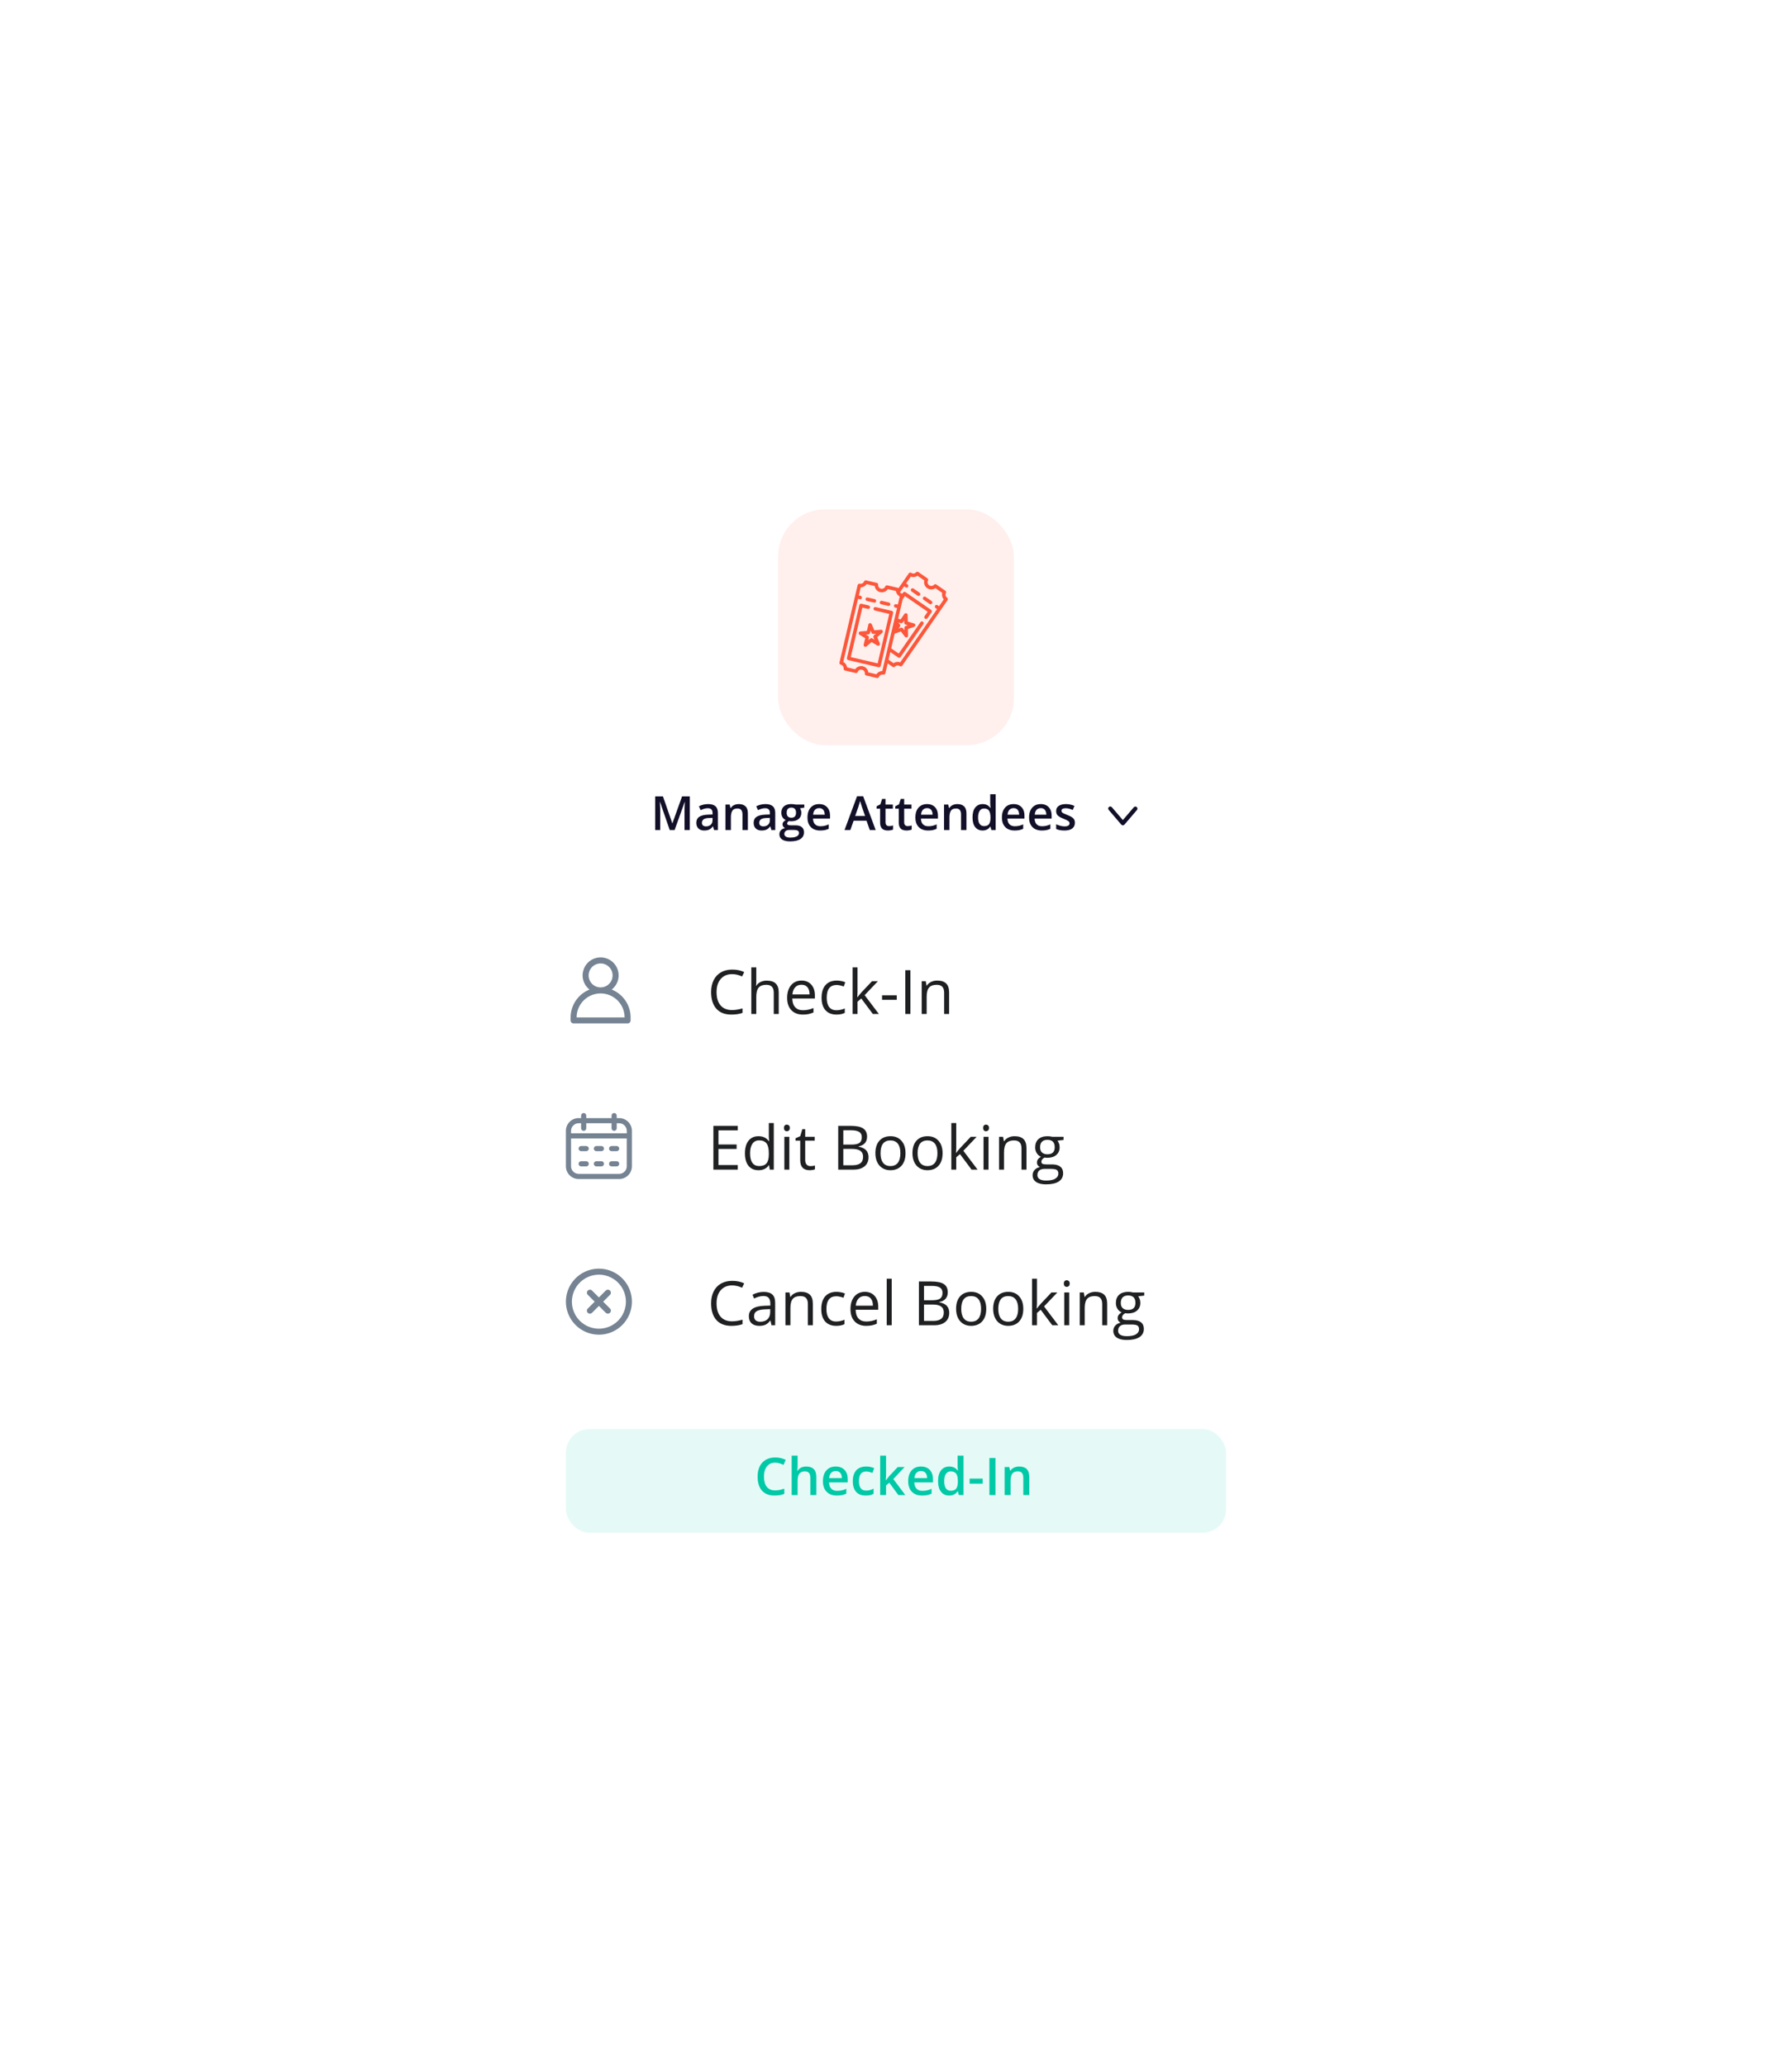 <svg width="380" height="438" viewBox="0 0 380 438" fill="none" xmlns="http://www.w3.org/2000/svg">
<g filter="url(#filter0_d_2327_1373)">
<rect x="90" y="90" width="200" height="258" fill="white"/>
</g>
<rect x="120" y="303" width="140" height="22" rx="5" fill="#E5FAF6"/>
<path d="M164.377 310.136C163.64 310.136 163.06 310.397 162.637 310.92C162.215 311.443 162.003 312.164 162.003 313.084C162.003 314.048 162.206 314.776 162.61 315.271C163.019 315.765 163.608 316.012 164.377 316.012C164.71 316.012 165.033 315.979 165.344 315.915C165.656 315.847 165.98 315.761 166.316 315.657V316.758C165.701 316.991 165.002 317.107 164.222 317.107C163.072 317.107 162.19 316.76 161.574 316.065C160.958 315.367 160.65 314.37 160.65 313.074C160.65 312.257 160.799 311.543 161.096 310.931C161.396 310.318 161.83 309.849 162.396 309.523C162.961 309.198 163.625 309.035 164.388 309.035C165.19 309.035 165.931 309.203 166.612 309.54L166.15 310.608C165.885 310.483 165.604 310.374 165.307 310.281C165.013 310.184 164.703 310.136 164.377 310.136ZM173.1 317H171.833V313.348C171.833 312.889 171.739 312.547 171.553 312.322C171.371 312.096 171.079 311.983 170.678 311.983C170.148 311.983 169.757 312.143 169.507 312.461C169.26 312.777 169.136 313.306 169.136 314.051V317H167.874V308.643H169.136V310.764C169.136 311.104 169.115 311.468 169.072 311.854H169.152C169.324 311.568 169.562 311.346 169.867 311.188C170.175 311.031 170.533 310.952 170.941 310.952C172.38 310.952 173.1 311.677 173.1 313.127V317ZM177.451 317.107C176.527 317.107 175.804 316.839 175.281 316.302C174.762 315.761 174.502 315.018 174.502 314.073C174.502 313.102 174.744 312.34 175.227 311.785C175.71 311.23 176.375 310.952 177.22 310.952C178.004 310.952 178.623 311.19 179.078 311.667C179.533 312.143 179.76 312.798 179.76 313.632V314.314H175.802C175.82 314.891 175.975 315.335 176.269 315.646C176.563 315.954 176.976 316.108 177.51 316.108C177.861 316.108 178.187 316.076 178.487 316.012C178.792 315.944 179.118 315.833 179.465 315.679V316.705C179.157 316.851 178.845 316.955 178.53 317.016C178.215 317.077 177.855 317.107 177.451 317.107ZM177.22 311.908C176.819 311.908 176.496 312.035 176.253 312.29C176.013 312.544 175.87 312.914 175.823 313.401H178.52C178.512 312.911 178.394 312.54 178.165 312.29C177.936 312.035 177.621 311.908 177.22 311.908ZM183.59 317.107C182.691 317.107 182.007 316.846 181.538 316.323C181.073 315.797 180.84 315.043 180.84 314.062C180.84 313.063 181.083 312.295 181.57 311.758C182.061 311.221 182.768 310.952 183.692 310.952C184.319 310.952 184.882 311.069 185.384 311.301L185.002 312.316C184.469 312.109 184.028 312.005 183.681 312.005C182.653 312.005 182.14 312.687 182.14 314.051C182.14 314.717 182.267 315.219 182.521 315.555C182.779 315.888 183.155 316.055 183.649 316.055C184.211 316.055 184.743 315.915 185.244 315.636V316.737C185.019 316.869 184.777 316.964 184.519 317.021C184.265 317.079 183.955 317.107 183.59 317.107ZM187.86 313.863L188.574 312.972L190.368 311.06H191.824L189.434 313.611L191.974 317H190.492L188.585 314.395L187.892 314.964V317H186.641V308.643H187.892V312.719L187.828 313.863H187.86ZM195.53 317.107C194.606 317.107 193.883 316.839 193.36 316.302C192.841 315.761 192.581 315.018 192.581 314.073C192.581 313.102 192.823 312.34 193.306 311.785C193.79 311.23 194.454 310.952 195.299 310.952C196.083 310.952 196.702 311.19 197.157 311.667C197.612 312.143 197.839 312.798 197.839 313.632V314.314H193.881C193.899 314.891 194.055 315.335 194.348 315.646C194.642 315.954 195.055 316.108 195.589 316.108C195.94 316.108 196.266 316.076 196.566 316.012C196.871 315.944 197.197 315.833 197.544 315.679V316.705C197.236 316.851 196.924 316.955 196.609 317.016C196.294 317.077 195.934 317.107 195.53 317.107ZM195.299 311.908C194.898 311.908 194.576 312.035 194.332 312.29C194.092 312.544 193.949 312.914 193.902 313.401H196.599C196.591 312.911 196.473 312.54 196.244 312.29C196.015 312.035 195.7 311.908 195.299 311.908ZM201.277 317.107C200.536 317.107 199.957 316.839 199.542 316.302C199.127 315.765 198.919 315.011 198.919 314.041C198.919 313.067 199.128 312.309 199.547 311.769C199.97 311.224 200.554 310.952 201.298 310.952C202.079 310.952 202.673 311.24 203.082 311.817H203.146C203.085 311.391 203.055 311.054 203.055 310.807V308.643H204.322V317H203.334L203.114 316.221H203.055C202.65 316.812 202.057 317.107 201.277 317.107ZM201.615 316.087C202.134 316.087 202.512 315.942 202.749 315.652C202.985 315.358 203.107 314.884 203.114 314.229V314.051C203.114 313.303 202.992 312.771 202.749 312.456C202.505 312.141 202.124 311.983 201.604 311.983C201.16 311.983 200.819 312.164 200.579 312.526C200.339 312.884 200.219 313.396 200.219 314.062C200.219 314.721 200.335 315.224 200.568 315.571C200.801 315.915 201.15 316.087 201.615 316.087ZM205.611 314.588V313.514H208.372V314.588H205.611ZM209.806 317V309.147H211.09V317H209.806ZM218.26 317H216.993V313.348C216.993 312.889 216.9 312.547 216.713 312.322C216.531 312.096 216.239 311.983 215.838 311.983C215.304 311.983 214.914 312.141 214.667 312.456C214.42 312.771 214.296 313.299 214.296 314.041V317H213.034V311.06H214.022L214.2 311.838H214.264C214.443 311.556 214.697 311.337 215.027 311.183C215.356 311.029 215.722 310.952 216.123 310.952C217.548 310.952 218.26 311.677 218.26 313.127V317Z" fill="#00C9A7"/>
<path d="M155.25 272.551C154.23 272.551 153.424 272.892 152.831 273.573C152.243 274.25 151.949 275.179 151.949 276.36C151.949 277.574 152.232 278.514 152.799 279.178C153.371 279.838 154.183 280.168 155.237 280.168C155.884 280.168 156.623 280.052 157.452 279.819V280.765C156.809 281.006 156.015 281.127 155.072 281.127C153.705 281.127 152.649 280.712 151.904 279.883C151.164 279.053 150.793 277.875 150.793 276.347C150.793 275.391 150.971 274.553 151.327 273.833C151.686 273.114 152.203 272.56 152.875 272.17C153.553 271.781 154.348 271.586 155.262 271.586C156.236 271.586 157.086 271.764 157.814 272.12L157.357 273.046C156.654 272.716 155.952 272.551 155.25 272.551ZM163.597 281L163.387 280.01H163.336C162.989 280.446 162.642 280.742 162.295 280.898C161.953 281.051 161.523 281.127 161.007 281.127C160.317 281.127 159.775 280.949 159.382 280.594C158.993 280.238 158.798 279.733 158.798 279.077C158.798 277.672 159.921 276.935 162.168 276.868L163.349 276.83V276.398C163.349 275.852 163.231 275.45 162.994 275.192C162.761 274.93 162.386 274.798 161.87 274.798C161.29 274.798 160.634 274.976 159.902 275.332L159.579 274.525C159.921 274.339 160.296 274.193 160.702 274.087C161.113 273.982 161.523 273.929 161.934 273.929C162.763 273.929 163.377 274.113 163.774 274.481C164.176 274.849 164.377 275.439 164.377 276.252V281H163.597ZM161.216 280.257C161.872 280.257 162.386 280.077 162.759 279.718C163.135 279.358 163.324 278.854 163.324 278.207V277.579L162.27 277.623C161.432 277.653 160.827 277.784 160.455 278.017C160.086 278.245 159.902 278.603 159.902 279.089C159.902 279.47 160.017 279.76 160.245 279.959C160.478 280.158 160.802 280.257 161.216 280.257ZM171.315 281V276.5C171.315 275.932 171.186 275.509 170.928 275.23C170.67 274.951 170.266 274.811 169.716 274.811C168.988 274.811 168.455 275.008 168.116 275.401C167.778 275.795 167.608 276.444 167.608 277.35V281H166.555V274.043H167.412L167.583 274.995H167.634C167.85 274.652 168.152 274.388 168.542 274.202C168.931 274.011 169.365 273.916 169.843 273.916C170.681 273.916 171.311 274.119 171.734 274.525C172.158 274.927 172.369 275.573 172.369 276.461V281H171.315ZM177.32 281.127C176.313 281.127 175.532 280.818 174.978 280.2C174.428 279.578 174.153 278.7 174.153 277.566C174.153 276.402 174.432 275.503 174.991 274.868C175.554 274.233 176.353 273.916 177.39 273.916C177.724 273.916 178.059 273.952 178.393 274.024C178.727 274.096 178.99 274.181 179.18 274.278L178.856 275.173C178.624 275.08 178.37 275.004 178.095 274.944C177.82 274.881 177.576 274.849 177.365 274.849C175.951 274.849 175.245 275.75 175.245 277.553C175.245 278.408 175.416 279.064 175.759 279.521C176.106 279.978 176.618 280.207 177.295 280.207C177.875 280.207 178.469 280.082 179.079 279.832V280.765C178.613 281.006 178.027 281.127 177.32 281.127ZM183.674 281.127C182.646 281.127 181.833 280.814 181.237 280.188C180.644 279.561 180.348 278.692 180.348 277.579C180.348 276.457 180.623 275.566 181.173 274.906C181.728 274.246 182.47 273.916 183.401 273.916C184.273 273.916 184.963 274.204 185.471 274.779C185.979 275.351 186.232 276.106 186.232 277.045V277.712H181.44C181.461 278.529 181.666 279.149 182.056 279.572C182.449 279.995 183.001 280.207 183.712 280.207C184.461 280.207 185.202 280.05 185.934 279.737V280.676C185.562 280.837 185.208 280.951 184.874 281.019C184.544 281.091 184.144 281.127 183.674 281.127ZM183.389 274.798C182.83 274.798 182.384 274.98 182.049 275.344C181.719 275.708 181.525 276.212 181.465 276.855H185.103C185.103 276.191 184.954 275.683 184.658 275.332C184.362 274.976 183.939 274.798 183.389 274.798ZM189.089 281H188.035V271.123H189.089V281ZM194.859 271.72H197.48C198.712 271.72 199.603 271.904 200.153 272.272C200.703 272.64 200.978 273.222 200.978 274.018C200.978 274.568 200.824 275.023 200.515 275.382C200.21 275.738 199.764 275.968 199.175 276.074V276.138C200.584 276.379 201.289 277.119 201.289 278.359C201.289 279.189 201.008 279.836 200.445 280.302C199.886 280.767 199.103 281 198.096 281H194.859V271.72ZM195.938 275.693H197.715C198.477 275.693 199.025 275.575 199.359 275.338C199.694 275.097 199.861 274.693 199.861 274.125C199.861 273.605 199.675 273.23 199.302 273.002C198.93 272.769 198.337 272.653 197.525 272.653H195.938V275.693ZM195.938 276.607V280.08H197.874C198.623 280.08 199.186 279.936 199.562 279.648C199.943 279.356 200.134 278.901 200.134 278.283C200.134 277.708 199.939 277.285 199.55 277.014C199.165 276.743 198.576 276.607 197.785 276.607H195.938ZM209.135 277.515C209.135 278.649 208.849 279.536 208.278 280.175C207.707 280.81 206.917 281.127 205.91 281.127C205.288 281.127 204.736 280.981 204.253 280.689C203.771 280.397 203.399 279.978 203.136 279.432C202.874 278.886 202.743 278.247 202.743 277.515C202.743 276.381 203.026 275.499 203.593 274.868C204.16 274.233 204.947 273.916 205.955 273.916C206.928 273.916 207.7 274.24 208.271 274.887C208.847 275.535 209.135 276.411 209.135 277.515ZM203.834 277.515C203.834 278.404 204.012 279.081 204.368 279.546C204.723 280.012 205.246 280.245 205.936 280.245C206.625 280.245 207.148 280.014 207.503 279.553C207.863 279.087 208.043 278.408 208.043 277.515C208.043 276.631 207.863 275.96 207.503 275.503C207.148 275.042 206.621 274.811 205.923 274.811C205.233 274.811 204.713 275.037 204.361 275.49C204.01 275.943 203.834 276.618 203.834 277.515ZM216.993 277.515C216.993 278.649 216.708 279.536 216.136 280.175C215.565 280.81 214.776 281.127 213.769 281.127C213.146 281.127 212.594 280.981 212.112 280.689C211.629 280.397 211.257 279.978 210.995 279.432C210.732 278.886 210.601 278.247 210.601 277.515C210.601 276.381 210.885 275.499 211.452 274.868C212.019 274.233 212.806 273.916 213.813 273.916C214.786 273.916 215.559 274.24 216.13 274.887C216.705 275.535 216.993 276.411 216.993 277.515ZM211.693 277.515C211.693 278.404 211.871 279.081 212.226 279.546C212.582 280.012 213.104 280.245 213.794 280.245C214.484 280.245 215.006 280.014 215.362 279.553C215.722 279.087 215.901 278.408 215.901 277.515C215.901 276.631 215.722 275.96 215.362 275.503C215.006 275.042 214.479 274.811 213.781 274.811C213.091 274.811 212.571 275.037 212.22 275.49C211.868 275.943 211.693 276.618 211.693 277.515ZM219.888 277.439C220.07 277.181 220.347 276.842 220.719 276.423L222.966 274.043H224.217L221.398 277.007L224.414 281H223.138L220.681 277.712L219.888 278.397V281H218.847V271.123H219.888V276.36C219.888 276.593 219.871 276.952 219.837 277.439H219.888ZM226.73 281H225.677V274.043H226.73V281ZM225.588 272.158C225.588 271.917 225.647 271.741 225.766 271.631C225.884 271.517 226.032 271.459 226.21 271.459C226.379 271.459 226.525 271.517 226.648 271.631C226.771 271.745 226.832 271.921 226.832 272.158C226.832 272.395 226.771 272.572 226.648 272.691C226.525 272.805 226.379 272.862 226.21 272.862C226.032 272.862 225.884 272.805 225.766 272.691C225.647 272.572 225.588 272.395 225.588 272.158ZM233.726 281V276.5C233.726 275.932 233.597 275.509 233.338 275.23C233.08 274.951 232.676 274.811 232.126 274.811C231.398 274.811 230.865 275.008 230.526 275.401C230.188 275.795 230.019 276.444 230.019 277.35V281H228.965V274.043H229.822L229.993 274.995H230.044C230.26 274.652 230.562 274.388 230.952 274.202C231.341 274.011 231.775 273.916 232.253 273.916C233.091 273.916 233.721 274.119 234.145 274.525C234.568 274.927 234.779 275.573 234.779 276.461V281H233.726ZM242.644 274.043V274.709L241.355 274.862C241.474 275.01 241.58 275.205 241.673 275.446C241.766 275.683 241.812 275.951 241.812 276.252C241.812 276.933 241.58 277.477 241.114 277.883C240.649 278.29 240.01 278.493 239.197 278.493C238.99 278.493 238.795 278.476 238.613 278.442C238.165 278.679 237.94 278.977 237.94 279.337C237.94 279.527 238.019 279.669 238.175 279.762C238.332 279.851 238.601 279.896 238.981 279.896H240.213C240.966 279.896 241.544 280.054 241.946 280.372C242.352 280.689 242.555 281.15 242.555 281.755C242.555 282.526 242.246 283.112 241.628 283.514C241.011 283.92 240.109 284.123 238.924 284.123C238.014 284.123 237.312 283.954 236.817 283.615C236.326 283.277 236.081 282.799 236.081 282.181C236.081 281.757 236.216 281.391 236.487 281.083C236.758 280.774 237.139 280.564 237.629 280.454C237.452 280.374 237.301 280.249 237.179 280.08C237.06 279.91 237.001 279.714 237.001 279.489C237.001 279.235 237.069 279.013 237.204 278.823C237.34 278.632 237.553 278.448 237.845 278.271C237.486 278.122 237.191 277.871 236.963 277.515C236.739 277.16 236.626 276.753 236.626 276.296C236.626 275.535 236.855 274.949 237.312 274.538C237.769 274.123 238.417 273.916 239.254 273.916C239.618 273.916 239.946 273.958 240.238 274.043H242.644ZM237.096 282.168C237.096 282.545 237.255 282.83 237.572 283.025C237.89 283.22 238.345 283.317 238.937 283.317C239.821 283.317 240.475 283.184 240.898 282.917C241.326 282.655 241.54 282.297 241.54 281.844C241.54 281.468 241.423 281.205 241.19 281.057C240.958 280.913 240.52 280.841 239.876 280.841H238.613C238.135 280.841 237.763 280.956 237.496 281.184C237.229 281.413 237.096 281.741 237.096 282.168ZM237.667 276.271C237.667 276.758 237.805 277.126 238.08 277.375C238.355 277.625 238.738 277.75 239.229 277.75C240.257 277.75 240.771 277.251 240.771 276.252C240.771 275.207 240.251 274.684 239.21 274.684C238.715 274.684 238.334 274.817 238.067 275.084C237.801 275.351 237.667 275.746 237.667 276.271Z" fill="#1E2022"/>
<path d="M127 283C128.384 283 129.738 282.589 130.889 281.82C132.04 281.051 132.937 279.958 133.467 278.679C133.997 277.4 134.136 275.992 133.865 274.634C133.595 273.277 132.929 272.029 131.95 271.05C130.971 270.071 129.723 269.405 128.366 269.135C127.008 268.864 125.6 269.003 124.321 269.533C123.042 270.063 121.949 270.96 121.18 272.111C120.411 273.262 120 274.616 120 276C120.002 277.856 120.74 279.635 122.053 280.947C123.365 282.26 125.144 282.998 127 283ZM127 270.273C128.133 270.273 129.24 270.609 130.182 271.238C131.124 271.867 131.858 272.762 132.291 273.808C132.725 274.855 132.838 276.006 132.617 277.117C132.396 278.228 131.851 279.249 131.05 280.05C130.249 280.851 129.228 281.396 128.117 281.617C127.006 281.838 125.855 281.725 124.808 281.291C123.762 280.858 122.867 280.124 122.238 279.182C121.609 278.24 121.273 277.133 121.273 276C121.274 274.482 121.878 273.026 122.952 271.952C124.026 270.878 125.482 270.274 127 270.273Z" fill="#758393"/>
<path d="M124.641 278.36C124.76 278.479 124.922 278.546 125.091 278.546C125.26 278.546 125.421 278.479 125.541 278.36L127 276.9L128.459 278.36C128.579 278.475 128.74 278.54 128.907 278.538C129.074 278.537 129.233 278.47 129.351 278.352C129.469 278.234 129.536 278.074 129.538 277.907C129.539 277.74 129.475 277.58 129.359 277.46L127.9 276.001L129.359 274.541C129.475 274.421 129.539 274.261 129.538 274.094C129.536 273.927 129.469 273.767 129.351 273.649C129.233 273.531 129.074 273.464 128.907 273.463C128.74 273.461 128.579 273.526 128.459 273.642L127 275.101L125.541 273.642C125.421 273.526 125.26 273.461 125.093 273.463C124.926 273.464 124.767 273.531 124.649 273.649C124.531 273.767 124.464 273.927 124.462 274.094C124.461 274.261 124.525 274.421 124.641 274.541L126.1 276.001L124.641 277.46C124.522 277.579 124.455 277.741 124.455 277.91C124.455 278.078 124.522 278.24 124.641 278.36Z" fill="#758393"/>
<path d="M156.449 248H151.276V238.72H156.449V239.678H152.355V242.668H156.202V243.62H152.355V247.035H156.449V248ZM163.089 247.067H163.032C162.545 247.774 161.817 248.127 160.848 248.127C159.938 248.127 159.229 247.816 158.722 247.194C158.218 246.572 157.966 245.687 157.966 244.541C157.966 243.394 158.22 242.503 158.728 241.868C159.236 241.233 159.943 240.916 160.848 240.916C161.792 240.916 162.515 241.259 163.019 241.944H163.102L163.057 241.443L163.032 240.954V238.123H164.085V248H163.229L163.089 247.067ZM160.981 247.245C161.701 247.245 162.221 247.05 162.543 246.661C162.869 246.267 163.032 245.634 163.032 244.763V244.541C163.032 243.555 162.867 242.852 162.537 242.433C162.211 242.01 161.688 241.798 160.969 241.798C160.351 241.798 159.877 242.04 159.547 242.522C159.221 243 159.058 243.677 159.058 244.553C159.058 245.442 159.221 246.113 159.547 246.565C159.873 247.018 160.351 247.245 160.981 247.245ZM167.38 248H166.326V241.043H167.38V248ZM166.237 239.158C166.237 238.917 166.297 238.741 166.415 238.631C166.534 238.517 166.682 238.459 166.859 238.459C167.029 238.459 167.175 238.517 167.297 238.631C167.42 238.745 167.481 238.921 167.481 239.158C167.481 239.395 167.42 239.572 167.297 239.691C167.175 239.805 167.029 239.862 166.859 239.862C166.682 239.862 166.534 239.805 166.415 239.691C166.297 239.572 166.237 239.395 166.237 239.158ZM171.861 247.257C172.048 247.257 172.227 247.245 172.401 247.219C172.574 247.19 172.712 247.16 172.813 247.13V247.937C172.699 247.992 172.53 248.036 172.306 248.07C172.086 248.108 171.887 248.127 171.709 248.127C170.363 248.127 169.69 247.418 169.69 246V241.862H168.694V241.354L169.69 240.916L170.135 239.431H170.744V241.043H172.763V241.862H170.744V245.956C170.744 246.375 170.844 246.697 171.042 246.921C171.241 247.145 171.514 247.257 171.861 247.257ZM177.746 238.72H180.367C181.599 238.72 182.489 238.904 183.04 239.272C183.59 239.64 183.865 240.222 183.865 241.018C183.865 241.568 183.71 242.023 183.401 242.382C183.097 242.738 182.65 242.968 182.062 243.074V243.138C183.471 243.379 184.176 244.119 184.176 245.359C184.176 246.189 183.894 246.836 183.332 247.302C182.773 247.767 181.99 248 180.983 248H177.746V238.72ZM178.825 242.693H180.602C181.364 242.693 181.912 242.575 182.246 242.338C182.58 242.097 182.748 241.693 182.748 241.125C182.748 240.605 182.561 240.23 182.189 240.002C181.817 239.769 181.224 239.653 180.412 239.653H178.825V242.693ZM178.825 243.607V247.08H180.761C181.51 247.08 182.073 246.936 182.449 246.648C182.83 246.356 183.021 245.901 183.021 245.283C183.021 244.708 182.826 244.285 182.437 244.014C182.051 243.743 181.463 243.607 180.672 243.607H178.825ZM192.021 244.515C192.021 245.649 191.736 246.536 191.165 247.175C190.593 247.81 189.804 248.127 188.797 248.127C188.175 248.127 187.623 247.981 187.14 247.689C186.658 247.397 186.285 246.978 186.023 246.432C185.761 245.886 185.629 245.247 185.629 244.515C185.629 243.381 185.913 242.499 186.48 241.868C187.047 241.233 187.834 240.916 188.841 240.916C189.815 240.916 190.587 241.24 191.158 241.887C191.734 242.535 192.021 243.411 192.021 244.515ZM186.721 244.515C186.721 245.404 186.899 246.081 187.254 246.546C187.61 247.012 188.132 247.245 188.822 247.245C189.512 247.245 190.035 247.014 190.39 246.553C190.75 246.087 190.93 245.408 190.93 244.515C190.93 243.631 190.75 242.96 190.39 242.503C190.035 242.042 189.508 241.811 188.81 241.811C188.12 241.811 187.599 242.037 187.248 242.49C186.897 242.943 186.721 243.618 186.721 244.515ZM199.88 244.515C199.88 245.649 199.594 246.536 199.023 247.175C198.452 247.81 197.662 248.127 196.655 248.127C196.033 248.127 195.481 247.981 194.999 247.689C194.516 247.397 194.144 246.978 193.881 246.432C193.619 245.886 193.488 245.247 193.488 244.515C193.488 243.381 193.771 242.499 194.338 241.868C194.905 241.233 195.693 240.916 196.7 240.916C197.673 240.916 198.445 241.24 199.017 241.887C199.592 242.535 199.88 243.411 199.88 244.515ZM194.58 244.515C194.58 245.404 194.757 246.081 195.113 246.546C195.468 247.012 195.991 247.245 196.681 247.245C197.37 247.245 197.893 247.014 198.249 246.553C198.608 246.087 198.788 245.408 198.788 244.515C198.788 243.631 198.608 242.96 198.249 242.503C197.893 242.042 197.366 241.811 196.668 241.811C195.978 241.811 195.458 242.037 195.106 242.49C194.755 242.943 194.58 243.618 194.58 244.515ZM202.774 244.439C202.956 244.181 203.234 243.842 203.606 243.423L205.853 241.043H207.104L204.285 244.007L207.3 248H206.024L203.568 244.712L202.774 245.397V248H201.733V238.123H202.774V243.36C202.774 243.593 202.757 243.952 202.724 244.439H202.774ZM209.617 248H208.563V241.043H209.617V248ZM208.475 239.158C208.475 238.917 208.534 238.741 208.652 238.631C208.771 238.517 208.919 238.459 209.097 238.459C209.266 238.459 209.412 238.517 209.535 238.631C209.657 238.745 209.719 238.921 209.719 239.158C209.719 239.395 209.657 239.572 209.535 239.691C209.412 239.805 209.266 239.862 209.097 239.862C208.919 239.862 208.771 239.805 208.652 239.691C208.534 239.572 208.475 239.395 208.475 239.158ZM216.612 248V243.5C216.612 242.932 216.483 242.509 216.225 242.23C215.967 241.951 215.563 241.811 215.013 241.811C214.285 241.811 213.752 242.008 213.413 242.401C213.075 242.795 212.905 243.444 212.905 244.35V248H211.852V241.043H212.708L212.88 241.995H212.931C213.146 241.652 213.449 241.388 213.838 241.202C214.228 241.011 214.661 240.916 215.14 240.916C215.978 240.916 216.608 241.119 217.031 241.525C217.454 241.927 217.666 242.573 217.666 243.461V248H216.612ZM225.531 241.043V241.709L224.242 241.862C224.361 242.01 224.466 242.205 224.56 242.446C224.653 242.683 224.699 242.951 224.699 243.252C224.699 243.933 224.466 244.477 224.001 244.883C223.535 245.29 222.896 245.493 222.084 245.493C221.877 245.493 221.682 245.476 221.5 245.442C221.051 245.679 220.827 245.977 220.827 246.337C220.827 246.527 220.905 246.669 221.062 246.762C221.219 246.851 221.487 246.896 221.868 246.896H223.1C223.853 246.896 224.431 247.054 224.833 247.372C225.239 247.689 225.442 248.15 225.442 248.755C225.442 249.526 225.133 250.112 224.515 250.514C223.897 250.92 222.996 251.123 221.811 251.123C220.901 251.123 220.199 250.954 219.704 250.615C219.213 250.277 218.967 249.799 218.967 249.181C218.967 248.757 219.103 248.391 219.374 248.083C219.644 247.774 220.025 247.564 220.516 247.454C220.338 247.374 220.188 247.249 220.065 247.08C219.947 246.91 219.888 246.714 219.888 246.489C219.888 246.235 219.955 246.013 220.091 245.823C220.226 245.632 220.44 245.448 220.732 245.271C220.372 245.122 220.078 244.871 219.85 244.515C219.625 244.16 219.513 243.753 219.513 243.296C219.513 242.535 219.742 241.949 220.199 241.538C220.656 241.123 221.303 240.916 222.141 240.916C222.505 240.916 222.833 240.958 223.125 241.043H225.531ZM219.983 249.168C219.983 249.545 220.142 249.83 220.459 250.025C220.776 250.22 221.231 250.317 221.824 250.317C222.708 250.317 223.362 250.184 223.785 249.917C224.213 249.655 224.426 249.297 224.426 248.844C224.426 248.468 224.31 248.205 224.077 248.057C223.844 247.913 223.406 247.841 222.763 247.841H221.5C221.022 247.841 220.649 247.956 220.383 248.184C220.116 248.413 219.983 248.741 219.983 249.168ZM220.554 243.271C220.554 243.758 220.692 244.126 220.967 244.375C221.242 244.625 221.625 244.75 222.116 244.75C223.144 244.75 223.658 244.251 223.658 243.252C223.658 242.207 223.138 241.684 222.097 241.684C221.602 241.684 221.221 241.817 220.954 242.084C220.688 242.351 220.554 242.746 220.554 243.271Z" fill="#1E2022"/>
<path d="M131.297 237.075H130.775V236.547C130.775 236.245 130.53 236 130.228 236C129.926 236 129.682 236.245 129.682 236.547V237.075H124.318V236.547C124.318 236.245 124.074 236 123.772 236C123.47 236 123.225 236.245 123.225 236.547V237.075H122.703C121.213 237.075 120 238.288 120 239.778V247.291C120 248.781 121.213 249.994 122.703 249.994H131.297C132.787 249.994 134 248.781 134 247.291V239.778C134 238.288 132.787 237.075 131.297 237.075ZM122.703 238.168H123.225V239.234C123.225 239.536 123.47 239.781 123.772 239.781C124.074 239.781 124.318 239.536 124.318 239.234V238.168H129.682V239.234C129.682 239.536 129.926 239.781 130.228 239.781C130.53 239.781 130.775 239.536 130.775 239.234V238.168H131.297C132.185 238.168 132.907 238.89 132.907 239.778V240.3H121.093V239.778C121.093 238.89 121.815 238.168 122.703 238.168ZM131.297 248.901H122.703C121.815 248.901 121.093 248.178 121.093 247.291V241.393H132.907V247.291C132.907 248.178 132.185 248.901 131.297 248.901ZM124.856 243.544C124.856 243.845 124.611 244.09 124.309 244.09H123.234C122.932 244.09 122.688 243.845 122.688 243.544C122.688 243.242 122.932 242.997 123.234 242.997H124.309C124.611 242.997 124.856 243.242 124.856 243.544ZM131.312 243.544C131.312 243.845 131.068 244.09 130.766 244.09H129.691C129.389 244.09 129.144 243.845 129.144 243.544C129.144 243.242 129.389 242.997 129.691 242.997H130.766C131.068 242.997 131.312 243.242 131.312 243.544ZM128.081 243.544C128.081 243.845 127.836 244.09 127.534 244.09H126.459C126.157 244.09 125.913 243.845 125.913 243.544C125.913 243.242 126.157 242.997 126.459 242.997H127.534C127.836 242.997 128.081 243.242 128.081 243.544ZM124.856 246.769C124.856 247.071 124.611 247.315 124.309 247.315H123.234C122.932 247.315 122.688 247.071 122.688 246.769C122.688 246.467 122.932 246.222 123.234 246.222H124.309C124.611 246.222 124.856 246.467 124.856 246.769ZM131.312 246.769C131.312 247.071 131.068 247.315 130.766 247.315H129.691C129.389 247.315 129.144 247.071 129.144 246.769C129.144 246.467 129.389 246.222 129.691 246.222H130.766C131.068 246.222 131.312 246.467 131.312 246.769ZM128.081 246.769C128.081 247.071 127.836 247.315 127.534 247.315H126.459C126.157 247.315 125.913 247.071 125.913 246.769C125.913 246.467 126.157 246.222 126.459 246.222H127.534C127.836 246.222 128.081 246.467 128.081 246.769Z" fill="#758393"/>
<path d="M155.25 206.551C154.23 206.551 153.424 206.892 152.831 207.573C152.243 208.25 151.949 209.179 151.949 210.36C151.949 211.574 152.232 212.514 152.799 213.178C153.371 213.838 154.183 214.168 155.237 214.168C155.884 214.168 156.623 214.052 157.452 213.819V214.765C156.809 215.006 156.015 215.127 155.072 215.127C153.705 215.127 152.649 214.712 151.904 213.883C151.164 213.053 150.793 211.875 150.793 210.347C150.793 209.391 150.971 208.553 151.327 207.833C151.686 207.114 152.203 206.56 152.875 206.17C153.553 205.781 154.348 205.586 155.262 205.586C156.236 205.586 157.086 205.764 157.814 206.12L157.357 207.046C156.654 206.716 155.952 206.551 155.25 206.551ZM164.079 215V210.5C164.079 209.932 163.95 209.509 163.692 209.23C163.434 208.951 163.03 208.811 162.479 208.811C161.747 208.811 161.212 209.01 160.874 209.408C160.539 209.806 160.372 210.457 160.372 211.363V215H159.318V205.123H160.372V208.113C160.372 208.472 160.355 208.771 160.321 209.008H160.385C160.592 208.674 160.886 208.411 161.267 208.221C161.652 208.026 162.09 207.929 162.581 207.929C163.432 207.929 164.069 208.132 164.492 208.538C164.919 208.94 165.133 209.581 165.133 210.461V215H164.079ZM170.243 215.127C169.214 215.127 168.402 214.814 167.805 214.188C167.213 213.561 166.917 212.692 166.917 211.579C166.917 210.457 167.192 209.566 167.742 208.906C168.296 208.246 169.039 207.916 169.97 207.916C170.841 207.916 171.531 208.204 172.039 208.779C172.547 209.351 172.801 210.106 172.801 211.045V211.712H168.008C168.029 212.529 168.235 213.149 168.624 213.572C169.018 213.995 169.57 214.207 170.281 214.207C171.03 214.207 171.77 214.05 172.502 213.737V214.676C172.13 214.837 171.777 214.951 171.442 215.019C171.112 215.091 170.712 215.127 170.243 215.127ZM169.957 208.798C169.398 208.798 168.952 208.98 168.618 209.344C168.288 209.708 168.093 210.212 168.034 210.855H171.671C171.671 210.191 171.523 209.683 171.227 209.332C170.93 208.976 170.507 208.798 169.957 208.798ZM177.384 215.127C176.377 215.127 175.596 214.818 175.042 214.2C174.491 213.578 174.216 212.7 174.216 211.566C174.216 210.402 174.496 209.503 175.054 208.868C175.617 208.233 176.417 207.916 177.454 207.916C177.788 207.916 178.122 207.952 178.457 208.024C178.791 208.096 179.053 208.181 179.244 208.278L178.92 209.173C178.687 209.08 178.433 209.004 178.158 208.944C177.883 208.881 177.64 208.849 177.428 208.849C176.015 208.849 175.308 209.75 175.308 211.553C175.308 212.408 175.479 213.064 175.822 213.521C176.169 213.978 176.681 214.207 177.358 214.207C177.938 214.207 178.533 214.082 179.142 213.832V214.765C178.677 215.006 178.09 215.127 177.384 215.127ZM181.84 211.439C182.022 211.181 182.299 210.842 182.671 210.423L184.918 208.043H186.169L183.351 211.007L186.366 215H185.09L182.633 211.712L181.84 212.397V215H180.799V205.123H181.84V210.36C181.84 210.593 181.823 210.952 181.789 211.439H181.84ZM187.045 211.998V211.033H190.162V211.998H187.045ZM191.977 215V205.72H193.056V215H191.977ZM200.21 215V210.5C200.21 209.932 200.081 209.509 199.823 209.23C199.565 208.951 199.16 208.811 198.61 208.811C197.882 208.811 197.349 209.008 197.011 209.401C196.672 209.795 196.503 210.444 196.503 211.35V215H195.449V208.043H196.306L196.478 208.995H196.528C196.744 208.652 197.047 208.388 197.436 208.202C197.825 208.011 198.259 207.916 198.737 207.916C199.575 207.916 200.206 208.119 200.629 208.525C201.052 208.927 201.264 209.573 201.264 210.461V215H200.21Z" fill="#1E2022"/>
<path d="M129.714 209.823C130.34 209.334 130.798 208.661 131.023 207.899C131.249 207.138 131.231 206.324 130.972 205.573C130.713 204.822 130.226 204.17 129.579 203.709C128.933 203.248 128.158 203 127.363 203C126.569 203 125.794 203.248 125.148 203.709C124.501 204.17 124.014 204.822 123.755 205.573C123.496 206.324 123.478 207.138 123.704 207.899C123.929 208.661 124.387 209.334 125.012 209.823C123.83 210.293 122.816 211.107 122.101 212.16C121.385 213.213 121.002 214.455 121 215.728V216.364C121 216.533 121.067 216.694 121.186 216.814C121.306 216.933 121.467 217 121.636 217H133.086C133.254 217 133.416 216.933 133.536 216.814C133.655 216.694 133.722 216.533 133.722 216.364V215.728C133.72 214.456 133.338 213.214 132.623 212.161C131.909 211.109 130.896 210.294 129.714 209.823ZM124.817 206.823C124.817 206.319 124.966 205.827 125.245 205.409C125.525 204.991 125.922 204.664 126.387 204.472C126.852 204.279 127.364 204.229 127.857 204.327C128.351 204.425 128.804 204.668 129.16 205.023C129.516 205.379 129.758 205.833 129.856 206.326C129.955 206.82 129.904 207.331 129.712 207.796C129.519 208.261 129.193 208.659 128.774 208.938C128.356 209.218 127.864 209.367 127.361 209.367C126.686 209.367 126.039 209.099 125.562 208.622C125.085 208.145 124.817 207.497 124.817 206.823ZM122.272 215.728C122.272 214.378 122.808 213.084 123.763 212.13C124.717 211.175 126.011 210.639 127.361 210.639C128.711 210.639 130.005 211.175 130.959 212.13C131.914 213.084 132.45 214.378 132.45 215.728H122.272Z" fill="#758393"/>
<rect x="165" y="108" width="50" height="50" rx="10" fill="#FFEFED"/>
<g clip-path="url(#clip0_2327_1373)">
<path d="M195.002 125.681L193.728 124.799C193.558 124.681 193.324 124.724 193.206 124.894C193.088 125.064 193.131 125.298 193.301 125.416L194.575 126.298C194.743 126.415 194.98 126.371 195.096 126.203C195.214 126.032 195.172 125.799 195.002 125.681Z" fill="#FC573B"/>
<path d="M197.549 127.445L196.275 126.563C196.105 126.445 195.871 126.487 195.753 126.658C195.635 126.828 195.678 127.062 195.848 127.18C195.848 127.18 197.119 128.06 197.122 128.061C197.284 128.174 197.525 128.138 197.643 127.967C197.761 127.796 197.719 127.563 197.549 127.445Z" fill="#FC573B"/>
<path d="M185.502 127.042L183.994 126.688C183.793 126.64 183.591 126.766 183.544 126.967C183.496 127.169 183.622 127.371 183.823 127.418L185.331 127.772C185.36 127.779 185.389 127.782 185.417 127.782C185.587 127.782 185.741 127.665 185.782 127.492C185.829 127.291 185.704 127.089 185.502 127.042Z" fill="#FC573B"/>
<path d="M188.518 127.751L187.01 127.397C186.809 127.349 186.607 127.474 186.56 127.676C186.512 127.878 186.637 128.08 186.839 128.127L188.347 128.481C188.376 128.488 188.404 128.491 188.433 128.491C188.603 128.491 188.757 128.374 188.798 128.201C188.845 128 188.72 127.798 188.518 127.751Z" fill="#FC573B"/>
<path d="M189.106 129.526L185.69 128.724C185.488 128.677 185.286 128.802 185.239 129.004C185.192 129.205 185.317 129.407 185.518 129.454L188.57 130.17L186.109 140.662L180.41 139.325L182.871 128.833L184.031 129.106C184.233 129.153 184.435 129.028 184.482 128.826C184.529 128.624 184.404 128.423 184.203 128.375L182.677 128.018C182.476 127.97 182.274 128.095 182.227 128.297L179.594 139.519C179.547 139.72 179.672 139.922 179.874 139.969L186.303 141.478C186.331 141.484 186.36 141.487 186.388 141.487C186.458 141.487 186.526 141.468 186.586 141.431C186.67 141.379 186.731 141.295 186.753 141.198L189.386 129.976C189.433 129.775 189.308 129.573 189.106 129.526Z" fill="#FC573B"/>
<path d="M187.183 133.757C187.12 133.607 186.968 133.515 186.806 133.529L185.403 133.647L184.857 132.349C184.794 132.199 184.642 132.107 184.48 132.12C184.318 132.134 184.184 132.25 184.147 132.408L183.825 133.779L182.422 133.897C182.26 133.91 182.125 134.027 182.088 134.185C182.051 134.343 182.12 134.507 182.259 134.591L183.463 135.321L183.142 136.691C183.105 136.849 183.174 137.014 183.313 137.098C183.373 137.134 183.44 137.152 183.507 137.152C183.595 137.152 183.682 137.121 183.752 137.061L184.818 136.141L186.022 136.87C186.161 136.954 186.338 136.94 186.461 136.833C186.584 136.727 186.625 136.554 186.562 136.404L186.016 135.106L187.082 134.186C187.205 134.08 187.246 133.907 187.183 133.757ZM185.22 135.146L185.423 135.631C185.423 135.631 184.973 135.358 184.973 135.358C184.662 135.17 184.349 135.555 184.136 135.739L184.256 135.227C184.293 135.068 184.224 134.904 184.085 134.82L183.635 134.548C183.635 134.548 184.159 134.504 184.159 134.504C184.523 134.473 184.549 133.977 184.613 133.703C184.613 133.703 184.817 134.187 184.817 134.188C184.959 134.526 185.438 134.396 185.719 134.373C185.502 134.56 185.074 134.799 185.22 135.146Z" fill="#FC573B"/>
<path d="M200.838 126.731C200.519 126.51 200.41 126.083 200.586 125.737C200.672 125.57 200.62 125.365 200.466 125.259L198.548 123.931C198.393 123.824 198.184 123.848 198.057 123.986C197.91 124.147 197.7 124.24 197.481 124.24C197.322 124.24 197.169 124.192 197.038 124.101C196.718 123.88 196.61 123.452 196.786 123.106C196.871 122.939 196.82 122.735 196.665 122.628L194.747 121.3C194.593 121.193 194.384 121.217 194.257 121.355C194.11 121.516 193.9 121.609 193.68 121.609C193.522 121.609 193.369 121.561 193.238 121.47C193.067 121.352 192.834 121.395 192.716 121.565L190.548 124.697C190.513 124.674 190.474 124.657 190.432 124.647L188.16 124.114C187.978 124.071 187.792 124.17 187.725 124.346C187.587 124.704 187.191 124.913 186.818 124.826C186.44 124.737 186.182 124.379 186.219 123.992C186.237 123.806 186.114 123.634 185.932 123.591L183.661 123.059C183.478 123.016 183.292 123.115 183.225 123.29C183.088 123.648 182.69 123.857 182.318 123.77C182.117 123.723 181.915 123.848 181.867 124.049C181.867 124.049 181.306 126.442 181.305 126.444L178.011 140.487C177.964 140.688 178.089 140.89 178.291 140.937C178.669 141.026 178.927 141.384 178.89 141.771C178.872 141.957 178.995 142.129 179.177 142.172L181.448 142.704C181.631 142.747 181.817 142.648 181.884 142.473C182.2 141.647 183.474 141.949 183.389 142.826C183.371 143.013 183.494 143.184 183.677 143.227L185.948 143.76C186.129 143.802 186.318 143.702 186.384 143.529C186.498 143.229 186.791 143.028 187.111 143.028C187.277 143.028 187.419 143.098 187.574 143.002C187.658 142.95 187.719 142.866 187.741 142.769L188.234 140.668L189.292 141.4C189.441 141.503 189.656 141.483 189.783 141.345C189.93 141.184 190.14 141.092 190.359 141.091C190.518 141.091 190.671 141.139 190.802 141.23C190.972 141.348 191.206 141.306 191.324 141.135L200.933 127.253C201.051 127.083 201.009 126.849 200.838 126.731ZM188.195 137.552L187.63 139.961L187.086 142.278C186.58 142.287 186.112 142.551 185.837 142.964L184.131 142.563C184.053 141.942 183.593 141.411 182.962 141.263C182.346 141.118 181.688 141.381 181.337 141.908L179.631 141.508C179.568 141.01 179.261 140.57 178.816 140.339L181.95 126.98L182.315 127.065C182.344 127.072 182.373 127.075 182.401 127.075C182.571 127.075 182.725 126.959 182.766 126.786C182.813 126.584 182.688 126.383 182.487 126.335L182.122 126.25L182.522 124.541C183.029 124.532 183.497 124.268 183.772 123.855L185.478 124.255C185.556 124.877 186.015 125.408 186.647 125.556C187.263 125.7 187.921 125.438 188.272 124.911L189.977 125.311C189.982 125.312 189.993 125.41 189.995 125.42C190.018 125.531 190.053 125.642 190.1 125.746C190.241 126.058 190.487 126.322 190.792 126.48L190.391 128.19L190.026 128.104C189.825 128.057 189.623 128.182 189.575 128.384C189.528 128.585 189.653 128.787 189.855 128.834L190.22 128.92L189.624 131.461L189.558 131.739L189.121 133.605L188.195 137.552ZM199.13 128.54L198.822 128.326C198.652 128.208 198.418 128.251 198.3 128.421C198.182 128.592 198.225 128.825 198.395 128.943L198.704 129.156L190.894 140.438C190.724 140.374 190.543 140.341 190.359 140.341C190.042 140.341 189.735 140.44 189.48 140.618L188.418 139.883L188.799 138.259L190.458 139.407C190.626 139.524 190.863 139.481 190.98 139.312L195.801 132.347C195.919 132.176 195.877 131.943 195.707 131.825C195.536 131.707 195.303 131.749 195.185 131.92L190.576 138.577L188.983 137.474L189.714 134.358L191.031 133.897L191.885 135.017C191.957 135.112 192.068 135.165 192.183 135.165C192.225 135.165 192.266 135.158 192.307 135.143C192.46 135.09 192.562 134.943 192.558 134.781L192.526 133.373L193.854 132.908C194.008 132.854 194.109 132.708 194.105 132.546C194.102 132.383 193.994 132.242 193.838 132.195L192.49 131.79L192.457 130.383C192.454 130.22 192.346 130.079 192.19 130.032C192.034 129.986 191.867 130.044 191.774 130.178L190.973 131.336L190.459 131.182L191.424 127.068L191.897 126.385L196.71 129.717L196.057 130.659C195.939 130.83 195.982 131.063 196.152 131.181C196.322 131.299 196.556 131.256 196.674 131.086C196.674 131.086 197.537 129.839 197.54 129.835C197.656 129.668 197.612 129.429 197.445 129.314C197.445 129.314 192.025 125.562 192.015 125.555C191.847 125.438 191.61 125.482 191.494 125.65L191.331 125.885C191.326 125.884 191.322 125.882 191.318 125.881C191.133 125.838 190.969 125.726 190.859 125.571C190.858 125.57 190.858 125.569 190.857 125.568L191.719 124.322L192.028 124.535C192.191 124.649 192.431 124.611 192.549 124.44C192.667 124.27 192.625 124.036 192.455 123.919L192.146 123.705L193.145 122.262C193.315 122.326 193.496 122.359 193.68 122.359C193.997 122.359 194.304 122.26 194.559 122.082L196 123.079C195.845 123.686 196.078 124.348 196.611 124.717C197.132 125.078 197.84 125.075 198.36 124.713L199.8 125.71C199.676 126.196 199.801 126.718 200.13 127.096L199.13 128.54ZM191.782 133.644L191.463 133.226C191.366 133.098 191.192 133.046 191.041 133.099L190.544 133.273C190.707 133.037 191.062 132.7 190.833 132.4L190.514 131.981L191.019 132.132C191.37 132.238 191.573 131.787 191.734 131.554L191.746 132.08C191.754 132.446 192.248 132.501 192.517 132.582L192.021 132.756C191.867 132.809 191.766 132.956 191.77 133.118L191.782 133.644Z" fill="#FC573B"/>
</g>
<path d="M142.019 176L139.963 170.038H139.919C139.929 170.172 139.94 170.354 139.953 170.585C139.966 170.816 139.978 171.063 139.987 171.327C139.997 171.591 140.002 171.843 140.002 172.084V176H138.938V168.861H140.583L142.561 174.56H142.59L144.636 168.861H146.276V176H145.158V172.025C145.158 171.807 145.161 171.571 145.168 171.317C145.178 171.063 145.188 170.823 145.197 170.595C145.21 170.367 145.22 170.185 145.227 170.048H145.188L143.054 176H142.019ZM150.158 170.492C150.842 170.492 151.358 170.644 151.706 170.946C152.058 171.249 152.233 171.721 152.233 172.362V176H151.418L151.198 175.233H151.159C151.006 175.429 150.848 175.59 150.686 175.717C150.523 175.844 150.334 175.938 150.119 176C149.908 176.065 149.649 176.098 149.343 176.098C149.021 176.098 148.732 176.039 148.479 175.922C148.225 175.801 148.024 175.619 147.878 175.375C147.731 175.131 147.658 174.822 147.658 174.447C147.658 173.891 147.865 173.472 148.278 173.192C148.695 172.912 149.323 172.758 150.163 172.729L151.101 172.694V172.411C151.101 172.037 151.013 171.77 150.837 171.61C150.664 171.451 150.42 171.371 150.104 171.371C149.834 171.371 149.572 171.41 149.318 171.488C149.064 171.566 148.817 171.662 148.576 171.776L148.205 170.966C148.469 170.826 148.768 170.712 149.104 170.624C149.442 170.536 149.794 170.492 150.158 170.492ZM151.096 173.417L150.397 173.441C149.825 173.461 149.423 173.559 149.191 173.734C148.96 173.91 148.845 174.151 148.845 174.457C148.845 174.724 148.924 174.919 149.084 175.043C149.243 175.163 149.453 175.224 149.714 175.224C150.111 175.224 150.44 175.111 150.7 174.887C150.964 174.659 151.096 174.325 151.096 173.886V173.417ZM156.657 170.492C157.266 170.492 157.74 170.65 158.078 170.966C158.42 171.278 158.591 171.781 158.591 172.475V176H157.443V172.689C157.443 172.27 157.357 171.955 157.185 171.747C157.012 171.535 156.745 171.43 156.384 171.43C155.86 171.43 155.495 171.591 155.29 171.913C155.088 172.235 154.987 172.702 154.987 173.314V176H153.84V170.595H154.733L154.895 171.327H154.958C155.075 171.138 155.22 170.984 155.393 170.863C155.568 170.74 155.764 170.647 155.979 170.585C156.197 170.523 156.423 170.492 156.657 170.492ZM162.316 170.492C163 170.492 163.516 170.644 163.864 170.946C164.216 171.249 164.392 171.721 164.392 172.362V176H163.576L163.356 175.233H163.317C163.164 175.429 163.007 175.59 162.844 175.717C162.681 175.844 162.492 175.938 162.277 176C162.066 176.065 161.807 176.098 161.501 176.098C161.179 176.098 160.891 176.039 160.637 175.922C160.383 175.801 160.183 175.619 160.036 175.375C159.89 175.131 159.816 174.822 159.816 174.447C159.816 173.891 160.023 173.472 160.437 173.192C160.853 172.912 161.481 172.758 162.321 172.729L163.259 172.694V172.411C163.259 172.037 163.171 171.77 162.995 171.61C162.823 171.451 162.578 171.371 162.263 171.371C161.993 171.371 161.73 171.41 161.477 171.488C161.223 171.566 160.975 171.662 160.734 171.776L160.363 170.966C160.627 170.826 160.926 170.712 161.262 170.624C161.6 170.536 161.952 170.492 162.316 170.492ZM163.254 173.417L162.556 173.441C161.983 173.461 161.581 173.559 161.35 173.734C161.118 173.91 161.003 174.151 161.003 174.457C161.003 174.724 161.083 174.919 161.242 175.043C161.402 175.163 161.612 175.224 161.872 175.224C162.269 175.224 162.598 175.111 162.858 174.887C163.122 174.659 163.254 174.325 163.254 173.886V173.417ZM167.541 178.402C166.809 178.402 166.247 178.271 165.856 178.007C165.466 177.743 165.271 177.374 165.271 176.898C165.271 176.566 165.375 176.285 165.583 176.054C165.791 175.826 166.089 175.668 166.477 175.58C166.33 175.515 166.203 175.414 166.096 175.277C165.992 175.137 165.939 174.983 165.939 174.813C165.939 174.612 165.996 174.439 166.11 174.296C166.224 174.153 166.395 174.014 166.623 173.881C166.34 173.76 166.112 173.565 165.939 173.295C165.77 173.021 165.686 172.701 165.686 172.333C165.686 171.942 165.769 171.61 165.935 171.337C166.101 171.06 166.343 170.85 166.662 170.707C166.981 170.561 167.367 170.487 167.819 170.487C167.917 170.487 168.023 170.494 168.137 170.507C168.254 170.517 168.361 170.53 168.459 170.546C168.56 170.559 168.636 170.574 168.688 170.59H170.559V171.229L169.641 171.4C169.729 171.524 169.799 171.666 169.851 171.825C169.903 171.981 169.929 172.152 169.929 172.338C169.929 172.898 169.735 173.339 169.348 173.661C168.964 173.98 168.433 174.14 167.756 174.14C167.593 174.133 167.435 174.12 167.282 174.101C167.165 174.172 167.076 174.252 167.014 174.34C166.952 174.424 166.921 174.521 166.921 174.628C166.921 174.716 166.952 174.787 167.014 174.843C167.076 174.895 167.167 174.934 167.287 174.96C167.411 174.986 167.561 174.999 167.736 174.999H168.669C169.261 174.999 169.714 175.124 170.026 175.375C170.339 175.626 170.495 175.993 170.495 176.479C170.495 177.094 170.241 177.567 169.733 177.899C169.226 178.235 168.495 178.402 167.541 178.402ZM167.585 177.597C167.985 177.597 168.322 177.558 168.596 177.479C168.869 177.401 169.076 177.289 169.216 177.143C169.356 176.999 169.426 176.828 169.426 176.63C169.426 176.454 169.382 176.319 169.294 176.225C169.206 176.13 169.074 176.065 168.898 176.029C168.723 175.993 168.505 175.976 168.244 175.976H167.395C167.183 175.976 166.996 176.008 166.833 176.073C166.67 176.142 166.543 176.239 166.452 176.366C166.364 176.493 166.32 176.646 166.32 176.825C166.32 177.073 166.429 177.263 166.647 177.396C166.869 177.53 167.181 177.597 167.585 177.597ZM167.81 173.388C168.145 173.388 168.394 173.297 168.557 173.114C168.719 172.929 168.801 172.668 168.801 172.333C168.801 171.968 168.716 171.695 168.547 171.513C168.381 171.33 168.133 171.239 167.805 171.239C167.482 171.239 167.237 171.332 167.067 171.518C166.901 171.703 166.818 171.978 166.818 172.343C166.818 172.672 166.901 172.929 167.067 173.114C167.237 173.297 167.484 173.388 167.81 173.388ZM173.698 170.492C174.18 170.492 174.593 170.591 174.938 170.79C175.284 170.989 175.549 171.27 175.734 171.635C175.92 171.999 176.013 172.436 176.013 172.943V173.559H172.404C172.417 174.083 172.557 174.486 172.824 174.77C173.094 175.053 173.472 175.194 173.957 175.194C174.302 175.194 174.611 175.162 174.885 175.097C175.161 175.028 175.446 174.929 175.739 174.799V175.731C175.469 175.858 175.194 175.951 174.914 176.01C174.634 176.068 174.299 176.098 173.908 176.098C173.378 176.098 172.91 175.995 172.507 175.79C172.106 175.582 171.792 175.272 171.564 174.862C171.34 174.452 171.228 173.943 171.228 173.334C171.228 172.729 171.33 172.214 171.535 171.791C171.74 171.368 172.028 171.046 172.399 170.824C172.771 170.603 173.203 170.492 173.698 170.492ZM173.698 171.356C173.337 171.356 173.044 171.474 172.819 171.708C172.598 171.942 172.468 172.286 172.429 172.738H174.89C174.886 172.468 174.841 172.229 174.753 172.021C174.668 171.812 174.538 171.649 174.362 171.532C174.19 171.415 173.968 171.356 173.698 171.356ZM184.445 176L183.747 174.018H181.018L180.319 176H179.084L181.74 168.832H183.039L185.69 176H184.445ZM183.444 173.012L182.766 171.059C182.74 170.974 182.702 170.855 182.653 170.702C182.604 170.546 182.556 170.388 182.507 170.229C182.458 170.066 182.417 169.929 182.385 169.818C182.352 169.952 182.312 170.102 182.263 170.268C182.217 170.43 182.172 170.583 182.126 170.727C182.084 170.87 182.051 170.98 182.028 171.059L181.345 173.012H183.444ZM188.527 175.17C188.677 175.17 188.825 175.157 188.972 175.131C189.118 175.102 189.252 175.067 189.372 175.028V175.897C189.245 175.953 189.081 176 188.879 176.039C188.677 176.078 188.467 176.098 188.249 176.098C187.943 176.098 187.668 176.047 187.424 175.946C187.18 175.842 186.986 175.665 186.843 175.414C186.7 175.163 186.628 174.817 186.628 174.374V171.469H185.891V170.956L186.682 170.551L187.058 169.394H187.78V170.595H189.328V171.469H187.78V174.359C187.78 174.633 187.849 174.836 187.985 174.97C188.122 175.103 188.303 175.17 188.527 175.17ZM192.482 175.17C192.632 175.17 192.78 175.157 192.927 175.131C193.073 175.102 193.207 175.067 193.327 175.028V175.897C193.2 175.953 193.036 176 192.834 176.039C192.632 176.078 192.422 176.098 192.204 176.098C191.898 176.098 191.623 176.047 191.379 175.946C191.135 175.842 190.941 175.665 190.798 175.414C190.655 175.163 190.583 174.817 190.583 174.374V171.469H189.846V170.956L190.637 170.551L191.013 169.394H191.735V170.595H193.283V171.469H191.735V174.359C191.735 174.633 191.804 174.836 191.94 174.97C192.077 175.103 192.258 175.17 192.482 175.17ZM196.579 170.492C197.061 170.492 197.474 170.591 197.819 170.79C198.164 170.989 198.43 171.27 198.615 171.635C198.801 171.999 198.894 172.436 198.894 172.943V173.559H195.285C195.298 174.083 195.438 174.486 195.705 174.77C195.975 175.053 196.353 175.194 196.838 175.194C197.183 175.194 197.492 175.162 197.766 175.097C198.042 175.028 198.327 174.929 198.62 174.799V175.731C198.35 175.858 198.075 175.951 197.795 176.01C197.515 176.068 197.18 176.098 196.789 176.098C196.258 176.098 195.791 175.995 195.388 175.79C194.987 175.582 194.673 175.272 194.445 174.862C194.221 174.452 194.108 173.943 194.108 173.334C194.108 172.729 194.211 172.214 194.416 171.791C194.621 171.368 194.909 171.046 195.28 170.824C195.651 170.603 196.084 170.492 196.579 170.492ZM196.579 171.356C196.218 171.356 195.925 171.474 195.7 171.708C195.479 171.942 195.349 172.286 195.31 172.738H197.771C197.767 172.468 197.722 172.229 197.634 172.021C197.549 171.812 197.419 171.649 197.243 171.532C197.071 171.415 196.849 171.356 196.579 171.356ZM203.005 170.492C203.614 170.492 204.087 170.65 204.426 170.966C204.768 171.278 204.938 171.781 204.938 172.475V176H203.791V172.689C203.791 172.27 203.705 171.955 203.532 171.747C203.36 171.535 203.093 171.43 202.731 171.43C202.207 171.43 201.843 171.591 201.638 171.913C201.436 172.235 201.335 172.702 201.335 173.314V176H200.188V170.595H201.081L201.242 171.327H201.306C201.423 171.138 201.568 170.984 201.74 170.863C201.916 170.74 202.111 170.647 202.326 170.585C202.544 170.523 202.771 170.492 203.005 170.492ZM208.361 176.098C207.717 176.098 207.199 175.863 206.809 175.395C206.421 174.923 206.228 174.228 206.228 173.31C206.228 172.382 206.424 171.68 206.818 171.205C207.215 170.73 207.738 170.492 208.386 170.492C208.659 170.492 208.898 170.53 209.104 170.604C209.309 170.676 209.484 170.774 209.631 170.897C209.781 171.021 209.908 171.16 210.012 171.312H210.065C210.049 171.212 210.03 171.067 210.007 170.878C209.987 170.686 209.978 170.508 209.978 170.346V168.402H211.13V176H210.231L210.026 175.263H209.978C209.88 175.419 209.756 175.561 209.606 175.688C209.46 175.811 209.284 175.91 209.079 175.985C208.877 176.06 208.638 176.098 208.361 176.098ZM208.684 175.165C209.175 175.165 209.522 175.023 209.724 174.74C209.925 174.457 210.03 174.032 210.036 173.466V173.314C210.036 172.709 209.938 172.245 209.743 171.923C209.548 171.597 209.191 171.435 208.674 171.435C208.26 171.435 207.945 171.602 207.727 171.938C207.512 172.27 207.404 172.733 207.404 173.329C207.404 173.925 207.512 174.381 207.727 174.696C207.945 175.009 208.264 175.165 208.684 175.165ZM214.929 170.492C215.41 170.492 215.824 170.591 216.169 170.79C216.514 170.989 216.779 171.27 216.965 171.635C217.15 171.999 217.243 172.436 217.243 172.943V173.559H213.635C213.648 174.083 213.788 174.486 214.055 174.77C214.325 175.053 214.702 175.194 215.188 175.194C215.533 175.194 215.842 175.162 216.115 175.097C216.392 175.028 216.677 174.929 216.97 174.799V175.731C216.7 175.858 216.424 175.951 216.145 176.01C215.865 176.068 215.529 176.098 215.139 176.098C214.608 176.098 214.141 175.995 213.737 175.79C213.337 175.582 213.023 175.272 212.795 174.862C212.57 174.452 212.458 173.943 212.458 173.334C212.458 172.729 212.561 172.214 212.766 171.791C212.971 171.368 213.259 171.046 213.63 170.824C214.001 170.603 214.434 170.492 214.929 170.492ZM214.929 171.356C214.567 171.356 214.274 171.474 214.05 171.708C213.828 171.942 213.698 172.286 213.659 172.738H216.12C216.117 172.468 216.071 172.229 215.983 172.021C215.899 171.812 215.769 171.649 215.593 171.532C215.42 171.415 215.199 171.356 214.929 171.356ZM220.69 170.492C221.172 170.492 221.586 170.591 221.931 170.79C222.276 170.989 222.541 171.27 222.727 171.635C222.912 171.999 223.005 172.436 223.005 172.943V173.559H219.396C219.41 174.083 219.549 174.486 219.816 174.77C220.087 175.053 220.464 175.194 220.949 175.194C221.294 175.194 221.604 175.162 221.877 175.097C222.154 175.028 222.438 174.929 222.731 174.799V175.731C222.461 175.858 222.186 175.951 221.906 176.01C221.626 176.068 221.291 176.098 220.9 176.098C220.37 176.098 219.903 175.995 219.499 175.79C219.099 175.582 218.785 175.272 218.557 174.862C218.332 174.452 218.22 173.943 218.22 173.334C218.22 172.729 218.322 172.214 218.527 171.791C218.732 171.368 219.021 171.046 219.392 170.824C219.763 170.603 220.196 170.492 220.69 170.492ZM220.69 171.356C220.329 171.356 220.036 171.474 219.812 171.708C219.59 171.942 219.46 172.286 219.421 172.738H221.882C221.879 172.468 221.833 172.229 221.745 172.021C221.66 171.812 221.53 171.649 221.354 171.532C221.182 171.415 220.961 171.356 220.69 171.356ZM227.932 174.457C227.932 174.812 227.845 175.111 227.673 175.355C227.5 175.6 227.248 175.785 226.916 175.912C226.587 176.036 226.184 176.098 225.705 176.098C225.327 176.098 225.002 176.07 224.729 176.015C224.458 175.963 224.203 175.881 223.962 175.771V174.779C224.219 174.9 224.507 175.004 224.826 175.092C225.148 175.18 225.453 175.224 225.739 175.224C226.117 175.224 226.389 175.165 226.555 175.048C226.721 174.927 226.804 174.768 226.804 174.569C226.804 174.452 226.77 174.348 226.701 174.257C226.636 174.162 226.512 174.066 226.33 173.969C226.151 173.868 225.887 173.747 225.539 173.607C225.197 173.471 224.909 173.334 224.675 173.197C224.44 173.061 224.263 172.896 224.143 172.704C224.022 172.509 223.962 172.26 223.962 171.957C223.962 171.479 224.151 171.116 224.528 170.868C224.909 170.618 225.412 170.492 226.037 170.492C226.369 170.492 226.682 170.526 226.975 170.595C227.271 170.66 227.561 170.756 227.844 170.883L227.482 171.747C227.238 171.64 226.993 171.552 226.745 171.483C226.501 171.412 226.252 171.376 225.998 171.376C225.702 171.376 225.476 171.422 225.319 171.513C225.166 171.604 225.09 171.734 225.09 171.903C225.09 172.03 225.127 172.138 225.202 172.226C225.277 172.313 225.406 172.401 225.588 172.489C225.773 172.577 226.031 172.686 226.359 172.816C226.682 172.94 226.96 173.07 227.194 173.207C227.432 173.34 227.614 173.505 227.741 173.7C227.868 173.896 227.932 174.148 227.932 174.457Z" fill="#121028"/>
<path d="M241.202 171.47C241.204 171.379 241.177 171.289 241.125 171.213C241.074 171.137 241 171.079 240.914 171.047C240.828 171.015 240.734 171.011 240.646 171.035C240.557 171.058 240.478 171.109 240.42 171.18L238.106 173.881L235.793 171.18C235.757 171.131 235.712 171.09 235.659 171.06C235.607 171.029 235.548 171.01 235.488 171.003C235.428 170.996 235.366 171.002 235.308 171.019C235.25 171.037 235.196 171.067 235.15 171.106C235.104 171.146 235.067 171.195 235.04 171.249C235.014 171.304 234.999 171.364 234.997 171.424C234.994 171.485 235.005 171.546 235.027 171.602C235.049 171.659 235.083 171.71 235.125 171.753L237.771 174.845C237.812 174.894 237.864 174.933 237.922 174.959C237.98 174.986 238.043 175 238.107 175C238.17 175 238.234 174.986 238.291 174.959C238.349 174.933 238.401 174.894 238.442 174.845L241.09 171.753C241.16 171.675 241.199 171.575 241.202 171.47H241.202Z" fill="#121028"/>
<defs>
<filter id="filter0_d_2327_1373" x="0" y="0" width="380" height="438" filterUnits="userSpaceOnUse" color-interpolation-filters="sRGB">
<feFlood flood-opacity="0" result="BackgroundImageFix"/>
<feColorMatrix in="SourceAlpha" type="matrix" values="0 0 0 0 0 0 0 0 0 0 0 0 0 0 0 0 0 0 127 0" result="hardAlpha"/>
<feOffset/>
<feGaussianBlur stdDeviation="45"/>
<feComposite in2="hardAlpha" operator="out"/>
<feColorMatrix type="matrix" values="0 0 0 0 0.071 0 0 0 0 0.243 0 0 0 0 0.475 0 0 0 0.1 0"/>
<feBlend mode="normal" in2="BackgroundImageFix" result="effect1_dropShadow_2327_1373"/>
<feBlend mode="normal" in="SourceGraphic" in2="effect1_dropShadow_2327_1373" result="shape"/>
</filter>
<clipPath id="clip0_2327_1373">
<rect width="22.999" height="22.999" fill="white" transform="matrix(1 -5.84275e-05 7.40045e-05 1 178 121.002)"/>
</clipPath>
</defs>
</svg>
